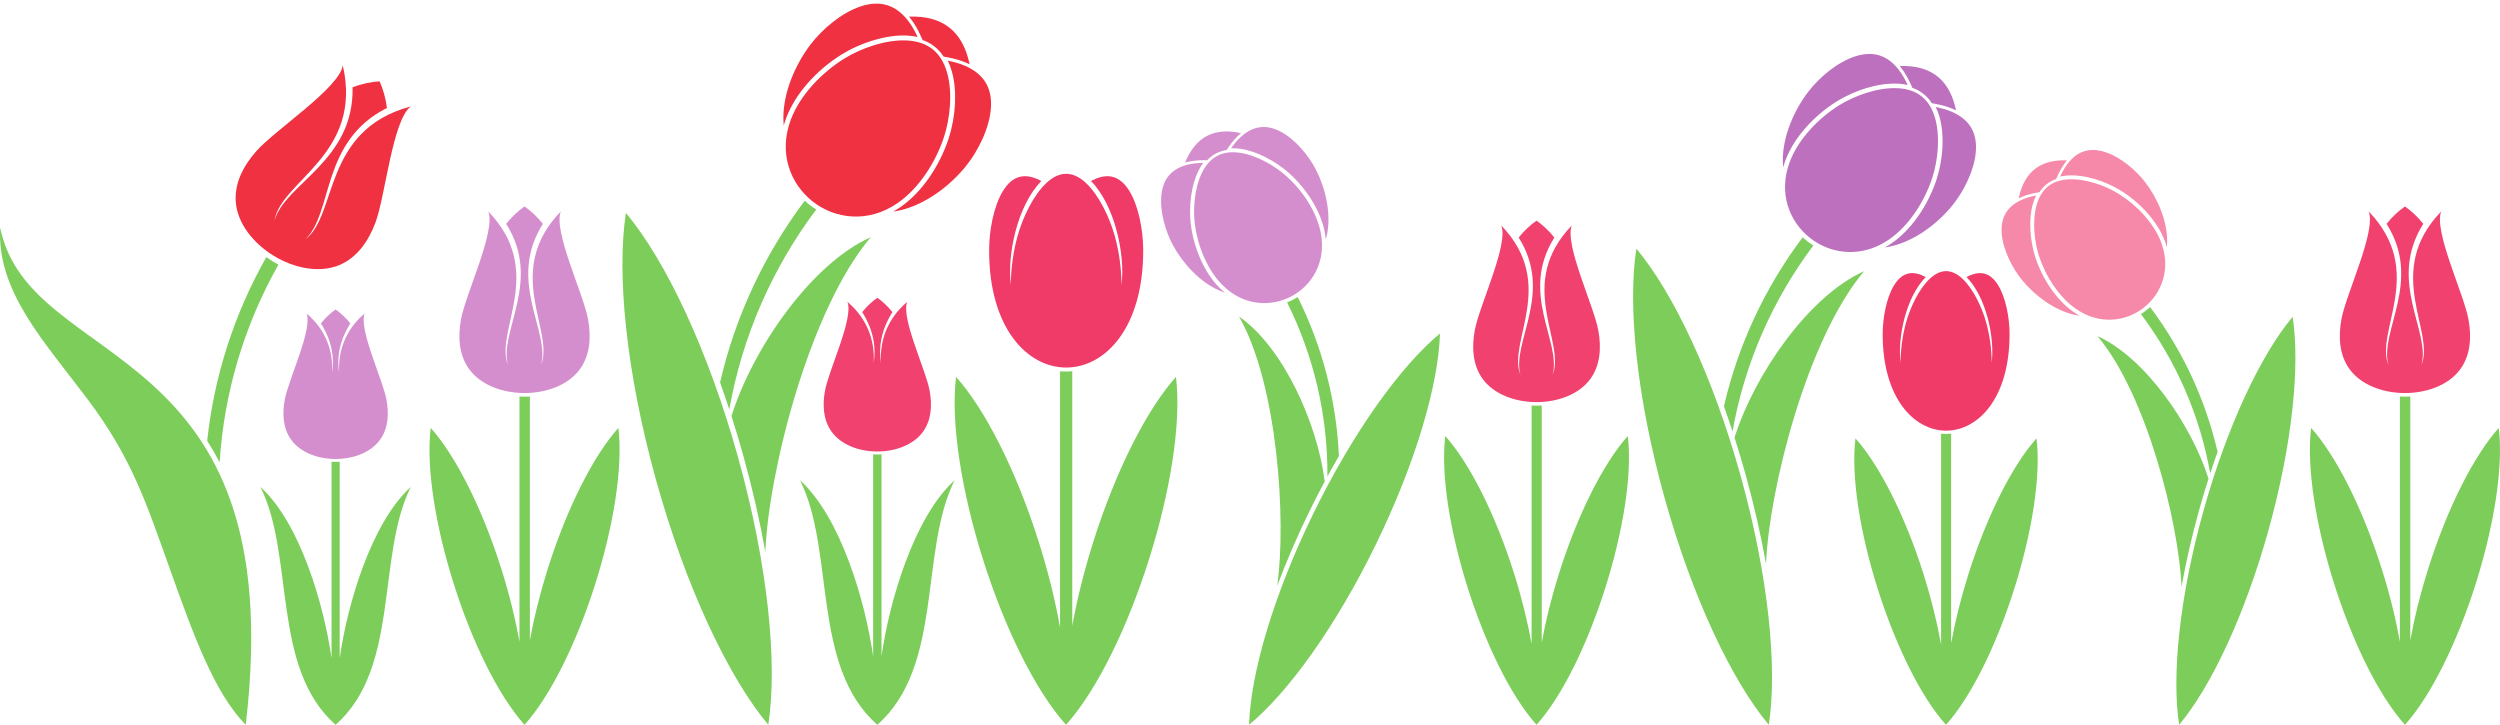<?xml version="1.0" encoding="UTF-8"?><svg xmlns="http://www.w3.org/2000/svg" xmlns:xlink="http://www.w3.org/1999/xlink" height="1159.7" preserveAspectRatio="xMidYMid meet" version="1.0" viewBox="0.0 -5.8 4000.0 1159.7" width="4000.0" zoomAndPan="magnify"><defs><clipPath id="a"><path d="M 1982 469 L 2304 469 L 2304 1153.891 L 1982 1153.891 Z M 1982 469"/></clipPath><clipPath id="b"><path d="M 3355 485 L 3673 485 L 3673 1153.891 L 3355 1153.891 Z M 3355 485"/></clipPath><clipPath id="c"><path d="M 1280 721 L 1528 721 L 1528 1153.891 L 1280 1153.891 Z M 1280 721"/></clipPath><clipPath id="d"><path d="M 416 733 L 658 733 L 658 1153.891 L 416 1153.891 Z M 416 733"/></clipPath><clipPath id="e"><path d="M 0 358 L 446 358 L 446 1153.891 L 0 1153.891 Z M 0 358"/></clipPath><clipPath id="f"><path d="M 1527 588 L 1884 588 L 1884 1153.891 L 1527 1153.891 Z M 1527 588"/></clipPath><clipPath id="g"><path d="M 2966 688 L 3261 688 L 3261 1153.891 L 2966 1153.891 Z M 2966 688"/></clipPath><clipPath id="h"><path d="M 3695 628 L 4000 628 L 4000 1153.891 L 3695 1153.891 Z M 3695 628"/></clipPath><clipPath id="i"><path d="M 687 628 L 992 628 L 992 1153.891 L 687 1153.891 Z M 687 628"/></clipPath><clipPath id="j"><path d="M 2310 643 L 2607 643 L 2607 1153.891 L 2310 1153.891 Z M 2310 643"/></clipPath><clipPath id="k"><path d="M 995 315 L 1394 315 L 1394 1153.891 L 995 1153.891 Z M 995 315"/></clipPath><clipPath id="l"><path d="M 2612 373 L 2983 373 L 2983 1153.891 L 2612 1153.891 Z M 2612 373"/></clipPath></defs><g><g clip-path="url(#a)" id="change1_6"><path d="M 1998.535 1153.891 C 2061.234 1101.969 2137.434 996.398 2201.379 865.289 C 2265.34 734.18 2301.625 609.137 2303.957 527.77 C 2241.254 579.688 2165.055 685.266 2101.109 816.375 C 2037.148 947.48 2000.867 1072.531 1998.535 1153.891 Z M 2119.512 764.562 C 2108.203 672.41 2053.094 549.387 1982.52 500.75 C 2044.43 609.297 2058.422 827.852 2043.512 931.582 C 2057.812 893.422 2074.902 853.605 2094.605 813.223 C 2102.719 796.574 2111.047 780.336 2119.512 764.562 Z M 2059.371 478.039 C 2101.973 563.645 2124.629 659.012 2123.852 756.52 C 2129.914 745.395 2136.051 734.512 2142.242 723.891 C 2138.285 634.773 2115.457 548.098 2076.289 469.426 C 2070.961 472.875 2065.293 475.762 2059.371 478.039" fill="#7ccd5a" fill-rule="evenodd"/></g><g id="change2_1"><path d="M 2113.516 368.09 C 2107.414 334.367 2085.027 300.281 2059.102 276.754 C 2040.414 259.789 2010.277 242.008 1982.418 238.453 C 1955.145 234.969 1935.699 245.523 1923.375 270.125 C 1910.895 295.035 1908.57 329.441 1911.914 354.176 C 1916.621 388.871 1932.027 426.625 1956.359 450.754 C 2022.602 516.426 2130.102 459.852 2113.516 368.09 Z M 2123.566 367.641 C 2129.656 335.004 2121.137 296.43 2105.766 266.188 C 2094.688 244.387 2073.543 217.906 2049.535 205.082 C 2026.039 192.527 2004.805 195.387 1985.16 213.414 C 1979.516 218.59 1974.355 224.738 1969.73 231.43 C 1974.027 231.262 1978.535 231.477 1983.215 232.074 C 1996.883 233.82 2010.973 238.742 2024.066 245.285 C 2039.145 252.812 2053 262.527 2063.426 271.996 C 2077.359 284.641 2090.309 300.238 2100.41 317.199 C 2109.805 332.98 2116.77 349.969 2119.844 366.922 C 2120.48 370.469 2120.953 373.969 2121.254 377.418 C 2122.156 374.266 2122.926 371.008 2123.566 367.641 Z M 1950.297 458.785 C 1919.938 445.32 1892.98 416.445 1876.773 386.652 C 1865.078 365.172 1855.254 332.734 1858.27 305.691 C 1861.238 279.219 1875.625 263.332 1901.605 257.363 C 1909.066 255.652 1917.051 254.883 1925.168 254.859 C 1922.41 258.551 1919.887 262.676 1917.613 267.23 C 1911.496 279.422 1907.707 293.703 1905.746 308.094 C 1903.5 324.562 1903.668 341.246 1905.551 355.051 C 1908.074 373.695 1913.59 393.195 1921.848 411.133 C 1929.52 427.816 1939.582 443.18 1951.812 455.312 C 1954.387 457.852 1957 460.219 1959.668 462.418 C 1956.555 461.383 1953.434 460.176 1950.297 458.785 Z M 1985.66 207.223 C 1980.234 206.004 1974.801 205.156 1969.414 204.766 C 1939.633 202.602 1917.703 214.453 1902.898 240.367 C 1900.375 244.77 1898.168 249.434 1896.234 254.266 C 1897.656 253.855 1899.133 253.477 1900.625 253.133 C 1904.414 252.266 1908.348 251.629 1912.41 251.195 C 1916.594 250.75 1920.867 250.535 1925.168 250.523 L 1931.559 250.504 C 1935.66 246.16 1940.223 242.633 1945.238 239.934 C 1950.531 237.09 1956.293 235.184 1962.543 234.215 L 1966.176 228.961 C 1968.617 225.422 1971.219 222.023 1973.949 218.828 C 1976.617 215.727 1979.371 212.832 1982.234 210.211 C 1983.359 209.168 1984.508 208.172 1985.66 207.223" fill="#d58ecd" fill-rule="evenodd"/></g><g clip-path="url(#b)" id="change1_1"><path d="M 3486.641 1153.891 C 3537.441 1093.172 3591.676 978.73 3629.699 842.039 C 3667.723 705.348 3680.344 579.344 3668.195 501.109 C 3617.395 561.836 3563.16 676.273 3525.137 812.961 C 3487.113 949.652 3474.492 1075.66 3486.641 1153.891 Z M 3533.605 760.16 C 3506.512 674.016 3432.09 566.078 3355.977 532.02 C 3434.371 624.91 3486.324 831.477 3490.41 933.324 C 3497.344 894.297 3506.668 853.199 3518.363 811.098 C 3523.195 793.738 3528.277 776.738 3533.605 760.16 Z M 3425.496 496.73 C 3481.359 571.086 3519.855 658.301 3536.336 751.699 C 3540.176 739.988 3544.105 728.492 3548.145 717.242 C 3528.637 632.707 3491.496 553.832 3440.152 485.5 C 3435.656 489.742 3430.758 493.504 3425.496 496.73" fill="#7ccd5a" fill-rule="evenodd"/></g><g id="change3_1"><path d="M 3457.855 382.008 C 3446.078 350.828 3418.652 322.18 3389.703 304.254 C 3368.828 291.328 3336.863 279.645 3309.586 281.156 C 3282.887 282.641 3266.164 296.172 3258.715 321.875 C 3251.18 347.906 3255.031 381.227 3262.59 404.293 C 3273.211 436.645 3294.621 470.035 3322.156 488.816 C 3397.113 539.934 3489.93 466.844 3457.855 382.008 Z M 3467.402 379.801 C 3467.469 347.508 3452.504 312.113 3432.461 285.906 C 3418.031 267.012 3393.109 245.418 3367.887 237.391 C 3343.199 229.531 3323.395 236.016 3307.789 256.727 C 3303.312 262.672 3299.461 269.465 3296.227 276.68 C 3300.293 275.762 3304.641 275.172 3309.242 274.918 C 3322.625 274.176 3336.949 276.395 3350.629 280.34 C 3366.387 284.879 3381.355 291.723 3393.004 298.938 C 3408.566 308.57 3423.684 321.203 3436.359 335.645 C 3448.133 349.078 3457.789 364.098 3463.723 379.77 C 3464.965 383.051 3466.012 386.316 3466.91 389.559 C 3467.234 386.387 3467.383 383.133 3467.402 379.801 Z M 3317.766 497.57 C 3286.379 490.051 3255.48 467.195 3234.715 441.559 C 3219.746 423.078 3204.609 393.789 3202.727 367.391 C 3200.883 341.547 3211.848 323.809 3235.656 313.516 C 3242.465 310.562 3249.957 308.414 3257.73 306.957 C 3255.738 310.977 3254.07 315.371 3252.676 320.129 C 3248.996 332.867 3247.883 347.195 3248.566 361.305 C 3249.316 377.453 3252.422 393.379 3256.66 406.254 C 3262.355 423.637 3271.09 441.316 3282.137 457.02 C 3292.438 471.617 3304.77 484.535 3318.602 493.98 C 3321.512 495.957 3324.445 497.754 3327.379 499.391 C 3324.211 498.949 3321.02 498.344 3317.766 497.57 Z M 3307.168 250.715 C 3301.77 250.508 3296.418 250.66 3291.195 251.234 C 3262.332 254.426 3243.469 269.629 3233.879 297.027 C 3232.25 301.684 3230.945 306.535 3229.938 311.5 C 3231.246 310.855 3232.594 310.234 3233.965 309.641 C 3237.41 308.145 3241.074 306.836 3244.883 305.707 C 3248.801 304.543 3252.848 303.586 3256.961 302.812 L 3263.082 301.668 C 3266.23 296.785 3269.977 292.609 3274.301 289.141 C 3278.84 285.488 3284.023 282.645 3289.824 280.617 L 3292.371 274.949 C 3294.105 271.133 3295.969 267.426 3298.023 263.883 C 3300.039 260.445 3302.156 257.195 3304.426 254.184 C 3305.324 252.98 3306.246 251.828 3307.168 250.715" fill="#f688aa" fill-rule="evenodd"/></g><g id="change4_1"><path d="M 1379.539 493.582 C 1386.629 484.59 1395.398 476.422 1403.711 470.684 C 1412.031 476.422 1420.801 484.59 1427.891 493.582 C 1409.73 522.355 1405.441 550.402 1409.512 575.012 C 1407.578 540.086 1418.93 504.828 1451.559 477.164 C 1441.129 502.555 1481.18 585.555 1487.379 619.062 C 1491.738 642.633 1490.148 666.125 1477.18 684.465 C 1446.891 727.312 1360.539 727.312 1330.25 684.465 C 1317.281 666.125 1315.691 642.633 1320.051 619.062 C 1326.25 585.555 1366.301 502.555 1355.871 477.164 C 1388.5 504.828 1399.852 540.086 1397.922 575.012 C 1401.988 550.402 1397.699 522.355 1379.539 493.582" fill="#f1416e" fill-rule="evenodd"/></g><g clip-path="url(#c)" id="change1_2"><path d="M 1403.719 1153.891 C 1297.422 1060.27 1336.641 875.699 1280.02 762.535 C 1345.129 821.797 1384.422 955.777 1397.031 1044.5 L 1397.031 721.219 C 1401.48 721.469 1405.949 721.469 1410.398 721.219 L 1410.398 1044.5 C 1423.02 955.777 1462.301 821.797 1527.41 762.535 C 1470.789 875.699 1510.012 1060.27 1403.719 1153.891" fill="#7ccd5a" fill-rule="evenodd"/></g><g id="change2_2"><path d="M 513.473 511.664 C 520.367 502.914 528.898 494.973 536.988 489.391 C 545.078 494.973 553.609 502.914 560.508 511.664 C 542.84 539.648 538.664 566.926 542.625 590.863 C 540.75 556.895 551.785 522.602 583.523 495.695 C 573.375 520.391 612.328 601.121 618.359 633.711 C 622.602 656.633 621.055 679.484 608.445 697.316 C 578.98 738.992 494.996 738.992 465.531 697.316 C 452.922 679.484 451.375 656.633 455.617 633.711 C 461.648 601.121 500.602 520.391 490.453 495.695 C 522.191 522.602 533.227 556.895 531.355 590.863 C 535.312 566.926 531.137 539.648 513.473 511.664" fill="#d58ecd" fill-rule="evenodd"/></g><g clip-path="url(#d)" id="change1_7"><path d="M 536.988 1153.891 C 433.609 1062.84 471.754 883.316 416.684 773.25 C 480.008 830.891 518.219 961.203 530.484 1047.488 L 530.484 733.066 C 534.816 733.309 539.164 733.309 543.492 733.066 L 543.492 1047.488 C 555.762 961.203 593.973 830.891 657.297 773.25 C 602.227 883.316 640.371 1062.84 536.988 1153.891" fill="#7ccd5a" fill-rule="evenodd"/></g><g id="change5_1"><path d="M 564.156 133.77 C 578.383 128.398 593.957 125.129 607.348 124.32 C 612.871 136.551 617.238 151.852 619.133 166.934 C 512.781 220.277 533.406 334.973 488.637 376.949 C 540.191 338.902 515.664 202.234 657.297 164.496 C 628.02 186.207 616.629 308.031 600.695 350.379 C 589.273 380.746 570.859 406.785 542.633 418.426 C 478.953 444.68 382.23 385.977 377.215 316.965 C 375.051 287.227 389.355 259.422 410.477 235.621 C 440.504 201.781 542.961 134.898 548.512 98.871 C 581.18 241.758 448.844 283.793 439.227 347.145 C 455.484 287.965 566.562 252.723 564.156 133.77" fill="#ef3141" fill-rule="evenodd"/></g><g clip-path="url(#e)" id="change1_5"><path d="M 445.441 417.711 C 391.215 513.75 358.48 621.781 351.422 733.926 C 345.141 721.801 338.484 710.328 331.5 699.441 C 342.664 595.344 375.27 495.371 426.117 405.602 C 432.277 410.039 438.75 414.094 445.441 417.711 Z M 393.172 1153.891 C 342.77 1102.68 309.375 1009.73 271.539 903.77 C 233.355 796.84 210.328 726.578 140.551 633.504 C 71.445 541.328 -5.34 460.82 0.293 358.469 C 47.551 591.738 467.43 527.168 393.172 1153.891" fill="#7ccd5a" fill-rule="evenodd"/></g><g clip-path="url(#f)" id="change1_3"><path d="M 1715.625 588.129 L 1715.625 995.523 C 1723.223 953.574 1734.398 908.215 1749.141 861.492 C 1785.934 744.93 1836.035 648.012 1881.566 597.234 C 1899.617 747.523 1806.688 1041.191 1705.625 1153.891 C 1604.328 1040.93 1511.629 747.504 1529.684 597.234 C 1575.215 648.012 1625.316 744.93 1662.109 861.492 C 1677.176 909.242 1688.527 955.574 1696.102 998.289 L 1696.102 588.129 C 1702.605 588.824 1709.133 588.824 1715.625 588.129" fill="#7ccd5a" fill-rule="evenodd"/></g><g id="change6_1"><path d="M 1582.617 393.633 C 1582.742 363.504 1589.656 323.844 1605.094 299.18 C 1619.906 275.512 1639.352 270.18 1663.863 282.672 C 1664.625 283.059 1665.379 283.453 1666.121 283.863 C 1627.52 323.414 1611.262 401.75 1617.344 450.43 C 1617.402 423.598 1621.398 396.027 1628.09 371.852 C 1636.117 342.812 1653.219 306.367 1674.598 286.629 C 1695.266 267.551 1716.477 267.551 1737.148 286.629 C 1758.523 306.367 1775.613 342.812 1783.652 371.852 C 1790.344 396.027 1794.344 423.598 1794.398 450.43 C 1800.484 401.75 1784.227 323.414 1745.625 283.863 C 1746.363 283.453 1747.117 283.059 1747.883 282.672 C 1772.391 270.18 1791.84 275.512 1806.648 299.18 C 1822.086 323.844 1829.004 363.504 1829.125 393.633 C 1830.148 645.148 1581.594 645.148 1582.617 393.633" fill="#f03a67" fill-rule="evenodd"/></g><g clip-path="url(#g)" id="change1_4"><path d="M 3121.82 688.062 L 3121.82 1023.5 C 3128.066 988.961 3137.285 951.609 3149.414 913.141 C 3179.715 817.172 3220.965 737.371 3258.457 695.562 C 3273.316 819.305 3196.805 1061.102 3113.586 1153.891 C 3030.168 1060.879 2953.855 819.289 2968.719 695.562 C 3006.211 737.371 3047.457 817.172 3077.762 913.141 C 3090.172 952.457 3099.512 990.605 3105.754 1025.781 L 3105.754 688.062 C 3111.098 688.637 3116.48 688.637 3121.82 688.062" fill="#7ccd5a" fill-rule="evenodd"/></g><g id="change6_2"><path d="M 3012.301 527.922 C 3012.418 503.117 3018.102 470.461 3030.828 450.156 C 3043.023 430.668 3059.023 426.273 3079.207 436.562 C 3079.84 436.879 3080.453 437.207 3081.062 437.543 C 3049.277 470.109 3035.898 534.605 3040.91 574.688 C 3040.949 552.598 3044.246 529.895 3049.75 509.988 C 3056.359 486.082 3070.449 456.074 3088.047 439.82 C 3105.055 424.109 3122.539 424.109 3139.547 439.82 C 3157.145 456.074 3171.215 486.082 3177.844 509.988 C 3183.348 529.895 3186.645 552.598 3186.684 574.688 C 3191.695 534.605 3178.316 470.109 3146.531 437.543 C 3147.141 437.207 3147.754 436.879 3148.383 436.562 C 3168.57 426.273 3184.57 430.668 3196.766 450.156 C 3209.473 470.461 3215.172 503.117 3215.273 527.922 C 3216.121 735.012 3011.473 735.012 3012.301 527.922" fill="#f03a67" fill-rule="evenodd"/></g><g id="change4_2"><path d="M 3818.559 352.336 C 3827.172 341.418 3837.824 331.504 3847.918 324.539 C 3858.012 331.504 3868.664 341.418 3877.277 352.336 C 3819.191 444.328 3889.527 524.379 3874.293 578.387 C 3896.688 524.25 3812.93 428.84 3906.004 332.406 C 3893.34 363.23 3941.938 463.984 3949.457 504.66 C 3954.867 533.832 3952.758 562.91 3936.137 585.355 C 3898.699 635.988 3795.242 635.707 3758.727 584.051 C 3742.98 561.789 3741.062 533.27 3746.352 504.66 C 3753.875 463.984 3802.496 363.23 3789.832 332.406 C 3882.879 428.84 3799.148 524.25 3821.543 578.387 C 3806.309 524.379 3876.621 444.328 3818.559 352.336" fill="#f1416e" fill-rule="evenodd"/></g><g clip-path="url(#h)" id="change1_12"><path d="M 3856.469 628.641 L 3856.469 1018.738 C 3862.922 982.934 3872.469 944.223 3885.059 904.348 C 3916.445 804.867 3959.219 722.156 3998.066 678.82 C 4013.477 807.082 3934.164 1057.711 3847.93 1153.891 C 3761.453 1057.48 3682.359 807.066 3697.77 678.82 C 3736.617 722.156 3779.391 804.867 3810.777 904.348 C 3823.637 945.102 3833.328 984.641 3839.809 1021.102 L 3839.809 628.664 C 3845.352 628.977 3850.922 628.969 3856.469 628.641" fill="#7ccd5a" fill-rule="evenodd"/></g><g id="change2_3"><path d="M 809.902 352.34 C 818.508 341.422 829.152 331.508 839.25 324.539 C 849.352 331.508 859.996 341.422 868.602 352.34 C 810.539 444.328 880.855 524.379 865.633 578.391 C 888.023 524.25 804.273 428.844 897.332 332.406 C 884.664 363.23 933.285 463.984 940.812 504.66 C 946.211 533.832 944.094 562.91 927.488 585.355 C 890.035 635.984 786.59 635.707 750.07 584.051 C 734.332 561.789 732.398 533.27 737.691 504.66 C 745.219 463.984 793.84 363.23 781.172 332.406 C 874.23 428.844 790.48 524.25 812.871 578.391 C 797.648 524.379 867.965 444.328 809.902 352.34" fill="#d58ecd" fill-rule="evenodd"/></g><g clip-path="url(#i)" id="change1_9"><path d="M 847.793 628.641 L 847.793 1018.738 C 854.266 982.934 863.809 944.223 876.395 904.348 C 907.789 804.871 950.547 722.156 989.406 678.82 C 1004.82 807.082 925.508 1057.711 839.254 1153.891 C 752.801 1057.48 673.691 807.07 689.102 678.82 C 727.961 722.156 770.719 804.871 802.113 904.348 C 814.977 945.102 824.66 984.641 831.137 1021.102 L 831.137 628.664 C 836.68 628.977 842.254 628.969 847.793 628.641" fill="#7ccd5a" fill-rule="evenodd"/></g><g id="change4_3"><path d="M 2429.902 374.289 C 2438.281 363.672 2448.625 354.027 2458.449 347.25 C 2468.277 354.027 2478.621 363.672 2487 374.289 C 2430.531 463.762 2498.914 541.621 2484.105 594.148 C 2505.879 541.496 2424.43 448.695 2514.949 354.902 C 2502.625 384.883 2549.898 482.879 2557.223 522.441 C 2562.473 550.812 2560.43 579.094 2544.27 600.926 C 2507.844 650.168 2407.23 649.898 2371.703 599.656 C 2356.406 578.004 2354.52 550.266 2359.676 522.441 C 2366.988 482.879 2414.289 384.883 2401.949 354.902 C 2492.469 448.695 2411.02 541.496 2432.793 594.148 C 2417.984 541.621 2486.371 463.762 2429.902 374.289" fill="#f1416e" fill-rule="evenodd"/></g><g clip-path="url(#j)" id="change1_10"><path d="M 2466.758 643.023 L 2466.758 1022.441 C 2473.059 987.617 2482.348 949.965 2494.574 911.184 C 2525.125 814.426 2566.699 733.98 2604.496 691.828 C 2619.492 816.578 2542.352 1060.34 2458.465 1153.891 C 2374.367 1060.121 2297.438 816.566 2312.418 691.828 C 2350.215 733.98 2391.805 814.426 2422.34 911.184 C 2434.84 950.816 2444.258 989.273 2450.559 1024.73 L 2450.559 643.047 C 2455.957 643.352 2461.375 643.344 2466.758 643.023" fill="#7ccd5a" fill-rule="evenodd"/></g><g clip-path="url(#k)" id="change1_8"><path d="M 1229.262 1153.891 C 1165.539 1077.699 1097.488 934.137 1049.789 762.645 C 1002.09 591.152 986.242 433.062 1001.48 334.914 C 1065.211 411.102 1133.262 554.672 1180.961 726.164 C 1228.648 897.656 1244.5 1055.738 1229.262 1153.891 Z M 1170.359 659.914 C 1204.328 551.84 1297.711 416.422 1393.18 373.695 C 1294.828 490.234 1229.641 749.391 1224.539 877.168 C 1215.828 828.207 1204.148 776.645 1189.461 723.824 C 1183.398 702.047 1177.012 680.719 1170.359 659.914 Z M 1305.969 329.418 C 1235.898 422.707 1187.59 532.125 1166.922 649.301 C 1162.109 634.609 1157.16 620.188 1152.102 606.074 C 1176.57 500.016 1223.16 401.062 1287.59 315.332 C 1293.219 320.652 1299.379 325.375 1305.969 329.418" fill="#7ccd5a" fill-rule="evenodd"/></g><g id="change5_2"><path d="M 1265.371 185.488 C 1280.16 146.371 1314.57 110.43 1350.891 87.941 C 1377.078 71.73 1417.18 57.059 1451.391 58.961 C 1484.891 60.828 1505.891 77.801 1515.23 110.051 C 1524.68 142.711 1519.852 184.512 1510.352 213.449 C 1497.031 254.039 1470.172 295.926 1435.629 319.492 C 1341.602 383.625 1225.141 291.922 1265.371 185.488 Z M 1253.41 182.723 C 1253.32 142.211 1272.09 97.809 1297.23 64.922 C 1315.352 41.219 1346.609 14.121 1378.238 4.051 C 1409.219 -5.801 1434.078 2.328 1453.648 28.309 C 1459.27 35.77 1464.102 44.301 1468.172 53.352 C 1463.051 52.191 1457.609 51.461 1451.84 51.141 C 1435.051 50.199 1417.07 52.988 1399.91 57.941 C 1380.148 63.629 1361.359 72.219 1346.75 81.27 C 1327.23 93.359 1308.238 109.199 1292.359 127.32 C 1277.59 144.172 1265.469 163.02 1258.031 182.684 C 1256.48 186.801 1255.141 190.895 1254.02 194.965 C 1253.629 190.984 1253.422 186.902 1253.41 182.723 Z M 1441.129 330.473 C 1480.531 321.039 1519.281 292.363 1545.34 260.203 C 1564.121 237.02 1583.109 200.27 1585.461 167.152 C 1587.77 134.73 1574.02 112.469 1544.172 99.559 C 1535.602 95.859 1526.199 93.16 1516.449 91.328 C 1518.941 96.379 1521.059 101.891 1522.781 107.859 C 1527.41 123.84 1528.801 141.82 1527.969 159.516 C 1527.012 179.777 1523.109 199.758 1517.809 215.91 C 1510.648 237.719 1499.699 259.898 1485.82 279.598 C 1472.922 297.914 1457.449 314.121 1440.078 325.969 C 1436.441 328.449 1432.77 330.707 1429.078 332.758 C 1433.039 332.203 1437.059 331.445 1441.129 330.473 Z M 1454.43 20.77 C 1461.199 20.512 1467.91 20.699 1474.469 21.43 C 1510.68 25.43 1534.352 44.5 1546.391 78.879 C 1548.43 84.719 1550.059 90.801 1551.309 97.031 C 1549.68 96.219 1548 95.449 1546.281 94.699 C 1541.941 92.82 1537.352 91.18 1532.57 89.77 C 1527.66 88.309 1522.578 87.102 1517.422 86.129 L 1509.75 84.691 C 1505.789 78.57 1501.102 73.328 1495.68 68.98 C 1489.961 64.398 1483.469 60.828 1476.191 58.289 L 1472.988 51.18 C 1470.84 46.391 1468.469 41.73 1465.898 37.289 C 1463.398 32.98 1460.719 28.898 1457.879 25.121 C 1456.738 23.621 1455.59 22.172 1454.43 20.77" fill="#ef3141" fill-rule="evenodd"/></g><g clip-path="url(#l)" id="change1_11"><path d="M 2830.066 1153.891 C 2770.781 1083.02 2707.469 949.469 2663.098 789.941 C 2618.727 630.414 2603.996 483.355 2618.176 392.055 C 2677.445 462.93 2740.754 596.48 2785.125 756.008 C 2829.5 915.535 2844.227 1062.59 2830.066 1153.891 Z M 2775.266 694.379 C 2806.863 593.844 2893.723 467.875 2982.543 428.129 C 2891.051 536.539 2830.414 777.613 2825.656 896.477 C 2817.57 850.93 2806.699 802.965 2793.031 753.832 C 2787.395 733.57 2781.449 713.73 2775.266 694.379 Z M 2901.41 386.941 C 2836.23 473.719 2791.293 575.504 2772.062 684.504 C 2767.578 670.836 2762.984 657.426 2758.266 644.297 C 2781.047 545.637 2824.375 453.586 2884.32 373.84 C 2889.551 378.789 2895.277 383.18 2901.41 386.941" fill="#7ccd5a" fill-rule="evenodd"/></g><g id="change7_1"><path d="M 2863.656 253.055 C 2877.398 216.668 2909.422 183.23 2943.211 162.309 C 2967.566 147.227 3004.871 133.59 3036.699 135.359 C 3067.852 137.09 3087.375 152.879 3096.07 182.879 C 3104.863 213.258 3100.379 252.145 3091.527 279.062 C 3079.145 316.82 3054.168 355.789 3022.027 377.707 C 2934.555 437.367 2826.219 352.062 2863.656 253.055 Z M 2852.516 250.48 C 2852.438 212.793 2869.887 171.488 2893.293 140.902 C 2910.141 118.848 2939.211 93.645 2968.637 84.277 C 2997.457 75.105 3020.59 82.676 3038.777 106.844 C 3044.016 113.785 3048.5 121.711 3052.285 130.133 C 3047.531 129.059 3042.465 128.371 3037.109 128.074 C 3021.484 127.207 3004.754 129.801 2988.801 134.402 C 2970.422 139.703 2952.934 147.688 2939.348 156.105 C 2921.203 167.352 2903.52 182.094 2888.75 198.949 C 2875.008 214.625 2863.734 232.152 2856.824 250.445 C 2855.367 254.273 2854.125 258.086 2853.078 261.871 C 2852.73 258.164 2852.535 254.371 2852.516 250.48 Z M 3027.152 387.922 C 3063.793 379.148 3099.836 352.473 3124.078 322.559 C 3141.543 300.988 3159.207 266.805 3161.398 235.996 C 3163.555 205.836 3150.762 185.133 3122.988 173.121 C 3115.031 169.676 3106.277 167.172 3097.195 165.469 C 3099.523 170.16 3101.484 175.285 3103.098 180.84 C 3107.406 195.703 3108.703 212.43 3107.93 228.895 C 3107.035 247.742 3103.406 266.328 3098.477 281.352 C 3091.82 301.641 3081.629 322.273 3068.703 340.598 C 3056.711 357.637 3042.328 372.715 3026.16 383.734 C 3022.785 386.039 3019.367 388.145 3015.934 390.051 C 3019.621 389.531 3023.367 388.828 3027.152 387.922 Z M 3039.516 99.832 C 3045.82 99.59 3052.07 99.766 3058.145 100.438 C 3091.84 104.16 3113.867 121.902 3125.047 153.879 C 3126.969 159.312 3128.48 164.977 3129.629 170.77 C 3128.133 170.016 3126.562 169.293 3124.949 168.598 C 3120.934 166.855 3116.645 165.328 3112.199 164.012 C 3107.637 162.652 3102.922 161.531 3098.109 160.633 L 3090.965 159.293 C 3087.297 153.598 3082.93 148.723 3077.883 144.676 C 3072.566 140.41 3066.531 137.094 3059.758 134.727 L 3056.789 128.113 C 3054.77 123.66 3052.578 119.332 3050.188 115.199 C 3047.859 111.188 3045.375 107.391 3042.719 103.875 C 3041.668 102.477 3040.602 101.129 3039.516 99.832" fill="#bd70be" fill-rule="evenodd"/></g></g></svg>